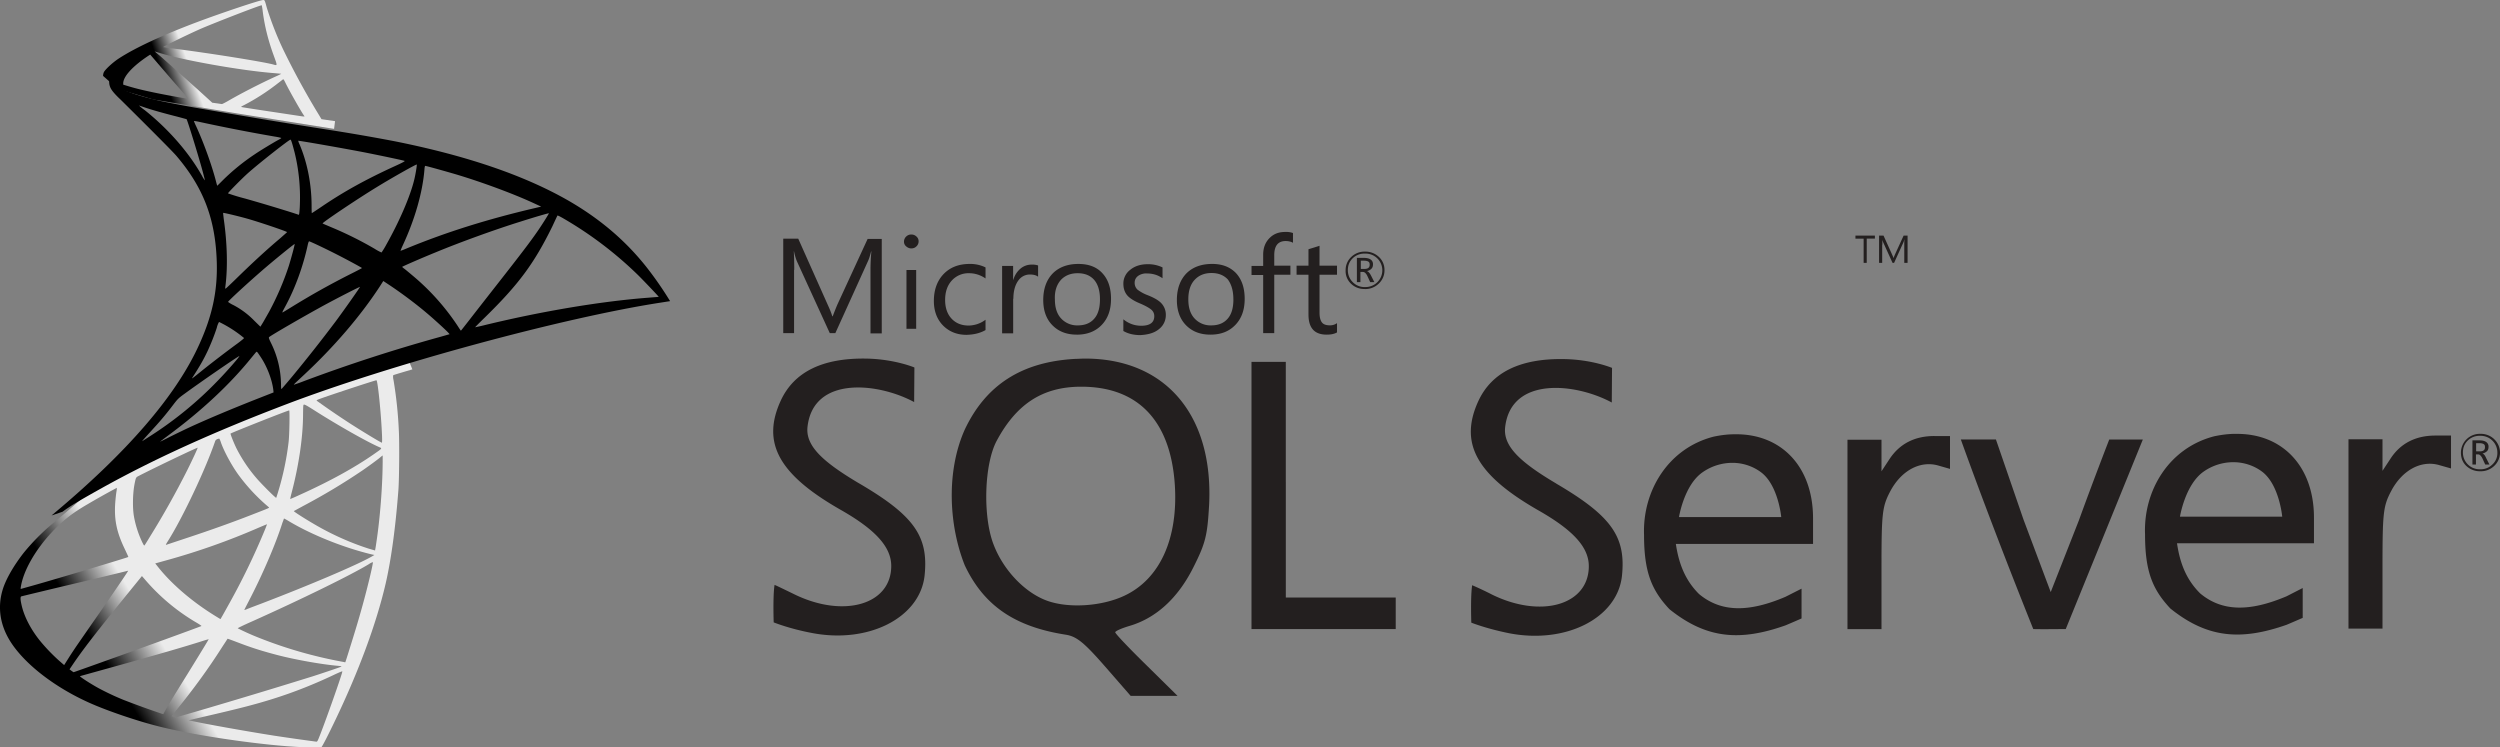 <svg width="97" height="29" viewBox="0 0 97 29" xmlns="http://www.w3.org/2000/svg"><rect x="0" y="0" width="97" height="29" fill="#808080" stroke="none"/><defs><linearGradient x1="25.895%" y1="77.639%" x2="38.341%" y2="70.585%" id="a"><stop offset="0%"/><stop stop-color="#EBEBEB" offset="100%"/></linearGradient><linearGradient x1="25.895%" y1="59.706%" x2="38.341%" y2="57.229%" id="b"><stop offset="0%"/><stop stop-color="#EBEBEB" offset="100%"/></linearGradient></defs><g fill="none" fill-rule="evenodd"><path d="M15.863 14l-5.507 1.84-4.791 2.163-1.34.362c-.342.332-.7.669-1.087 1.01-.425.374-.82.715-1.124.962a8.481 8.481 0 00-1.09 1.107c-.38.486-.68 1-.808 1.397-.23.715-.117 1.44.324 2.108.566.852 1.695 1.72 3.01 2.312.67.303 1.798.69 2.647.907 1.411.367 4.142.763 5.645.822.304.013.712.013.728 0 .033-.02.267-.477.537-1.043.924-1.93 1.59-3.739 1.952-5.285.217-.937.388-2.185.5-3.662.03-.413.042-1.797.017-2.266a16.265 16.265 0 00-.209-1.997.471.471 0 01-.012-.175c.017-.013.066-.03.745-.23L15.863 14zm-1.257.754c.05 0 .183 1.307.216 2.133.008.175.004.29-.004.29-.033 0-.704-.405-1.182-.711a31.604 31.604 0 01-1.332-.907c-.042-.03-.038-.034.304-.154.578-.2 1.952-.651 1.998-.651zm-2.806.945c.038 0 .133.056.362.2.858.55 2.023 1.214 2.523 1.436.154.068.17.042-.183.29-.758.527-1.703 1.047-2.86 1.57a8.581 8.581 0 01-.379.167c-.008 0 .017-.107.05-.235.279-1.06.437-2.133.445-2.993.005-.426.005-.426.042-.439-.008.004-.004.004 0 .004zm-.579.226c.025.025.009.98-.025 1.24a11.056 11.056 0 01-.478 2.15c-.017.021-.587-.55-.774-.771a5.77 5.77 0 01-.766-1.141c-.096-.192-.246-.567-.233-.58.066-.046 2.26-.915 2.276-.898zM8.5 17.019c.004 0 .008 0 .013.005a.806.806 0 01.062.153c.133.37.433.916.691 1.265a7.146 7.146 0 001.165 1.239c.026.026.034.021-.645.285-.786.307-1.644.614-2.626.937l-.704.234c-.037.013-.025-.008.084-.183.487-.779 1.227-2.308 1.644-3.39a13.6 13.6 0 00.154-.417c.016-.06.037-.08.091-.11.03-.009.059-.018.071-.018zm-.832.354c.012.008-.2.464-.408.881a33.195 33.195 0 01-1.436 2.56c-.1.166-.196.32-.209.336-.02.03-.029.022-.095-.11a3.968 3.968 0 01-.32-.988c-.063-.333-.05-.912.02-1.27.054-.264.05-.26.175-.323.533-.277 2.256-1.103 2.273-1.086zm7.18.298v.179c0 .95-.1 2.253-.246 3.202a5.044 5.044 0 01-.05.307s-.12-.034-.262-.077c-.624-.2-1.303-.494-1.915-.839-.403-.225-.99-.596-.974-.613.005-.004.18-.098.383-.209a24.405 24.405 0 002.277-1.367c.254-.174.637-.455.72-.532l.067-.051zm-10.323 1.26c.016 0 .012.035-.013.188-.016.11-.037.315-.045.455-.034.622.066 1.082.366 1.712.083.175.15.32.146.324-.03.026-2.785.852-3.651 1.095l-.5.14c-.029.009-.033.004-.02-.068.095-.626.562-1.444 1.21-2.134.434-.46.78-.728 1.37-1.073a31.296 31.296 0 011.129-.634c0-.005.004-.005.008-.005zm6.494 1.189c.004-.005.104.05.224.123.891.528 2.131 1.018 3.189 1.27l.096.02-.134.077c-.553.315-2.372 1.09-4.233 1.802-.27.102-.537.204-.587.225a.295.295 0 01-.096.03c0-.004.075-.153.17-.336.521-.997 1.046-2.21 1.312-3.054.034-.08.054-.153.059-.157zm-.662.221c.004.004-.03.094-.071.196a27.228 27.228 0 01-1.445 2.977c-.154.28-.283.507-.287.507-.004 0-.129-.077-.279-.17-.882-.554-1.665-1.236-2.177-1.896l-.075-.094.38-.106a26.767 26.767 0 003.654-1.29c.162-.068.296-.124.3-.124zm4.112 1.47s.004.004 0 0c.004.097-.208.975-.383 1.609-.145.532-.27.95-.5 1.686-.1.324-.186.592-.19.592a.27.27 0 01-.055-.012 17.095 17.095 0 01-3.384-.976 9.667 9.667 0 01-.733-.332c-.008-.008.242-.128.558-.268 1.894-.848 3.859-1.81 4.533-2.223a.537.537 0 01.154-.077zm-9.495.332c.009.008-.52.787-1.26 1.848-.259.37-.559.805-.671.966-.112.162-.283.418-.379.571l-.175.277-.187-.162a7.022 7.022 0 01-.774-.81c-.358-.455-.6-.936-.695-1.375-.046-.204-.046-.306-.005-.319.063-.017 1.174-.285 2.215-.532a181.117 181.117 0 001.931-.464zm.533.208l.133.153a7.855 7.855 0 001.953 1.636c.133.076.233.145.224.149-.029.021-2.572.945-3.75 1.363-.662.238-1.207.43-1.211.43a.714.714 0 01-.084-.056l-.075-.055.121-.179c.391-.579.883-1.214 1.952-2.534l.737-.907zm3.322 2.432c.004-.004.187.064.412.149.541.209.97.34 1.544.49.708.183 1.732.362 2.336.413.091.008.141.017.124.03-.029.017-.64.225-1.09.37a291.295 291.295 0 01-5.312 1.597c-.041.009-.179-.03-.179-.047 0-.008.1-.14.221-.285.6-.733 1.195-1.55 1.69-2.325.137-.213.254-.388.254-.392zm-.733.021c.004.004-.291.49-.807 1.325-.22.353-.466.753-.554.894-.083.136-.208.35-.279.468l-.12.218-.063-.018a34.17 34.17 0 01-1.482-.536 10.2 10.2 0 01-.97-.456c-.333-.183-.749-.456-.716-.464.009-.004.579-.162 1.266-.353 1.823-.507 2.834-.801 3.496-1.014.121-.038.225-.068.23-.064zm5.183 1.244h.004c.017.042-.658 1.959-.903 2.563-.054.137-.075.17-.104.166a82.892 82.892 0 01-1.645-.234c-1.036-.162-2.776-.473-3.213-.575l-.1-.021.62-.145c1.332-.307 1.973-.473 2.623-.677.82-.255 1.631-.575 2.451-.967.13-.06.238-.106.267-.11z" fill="url(#a)" fill-rule="nonzero"/><path d="M10.221 0c-.095-.012-1.624.5-2.61.871-1.332.504-2.366.984-3.004 1.4-.236.155-.534.43-.581.539A.35.35 0 004 2.946l.577.507 1.375.408 3.27.543 3.74.596.038-.3c-.013 0-.022-.004-.034-.004l-.492-.072-.099-.164a30.117 30.117 0 01-1.396-2.557A12.61 12.61 0 0110.35.292C10.277.02 10.27.004 10.221 0zm-.069.204h.005a2.6 2.6 0 01.038.248c.073.56.207 1.099.418 1.682.16.44.16.416-.026.364-.44-.112-2.408-.427-3.834-.611a6.105 6.105 0 01-.422-.06c-.017-.016 1.03-.524 1.49-.724.59-.251 2.21-.879 2.331-.899zM6 1.994l.168.052c.913.288 3.21.696 4.476.792l.267.024c.005.004-.116.064-.271.132-.612.283-1.284.631-1.75.899-.137.08-.262.144-.28.144-.016 0-.107-.016-.202-.028l-.172-.024-.43-.392c-.759-.683-1.354-1.21-1.582-1.41L6 1.994zm-.172.124l.607.704c.332.388.668.767.741.851.073.084.134.152.13.156-.018.012-.88-.144-1.336-.24-.47-.1-.664-.148-.952-.232l-.237-.072V3.23c.004-.267.37-.667.99-1.075l.057-.036zm5.161.96c.017 0 .039.036.09.143.147.3.604 1.108.716 1.263.034.052.094.056-.513-.036-1.46-.22-1.93-.291-1.93-.3a.45.45 0 01.099-.06 8.459 8.459 0 001.314-.843c.1-.075.19-.147.207-.16.004-.007.013-.011.017-.007z" fill="url(#b)" fill-rule="nonzero"/><path d="M4.28 3s-.095.154-.004.382c.056.14.22.311.407.487 0 0 1.925 1.904 2.159 2.176 1.064 1.247 1.527 2.475 1.57 4.17.026 1.088-.177 2.044-.683 3.154C6.829 15.362 4.929 17.56 2 20l.428-.145c.277-.21.654-.434 1.536-.926 2.038-1.132 4.331-2.172 7.144-3.243 4.05-1.544 10.708-3.352 14.498-3.94l.394-.062-.06-.096a13.528 13.528 0 00-.87-1.242c-.831-1.045-1.839-1.891-3.072-2.594-1.696-.96-3.89-1.71-6.668-2.268a73.643 73.643 0 00-2.609-.452 262.282 262.282 0 01-4.672-.773 48.225 48.225 0 01-1.766-.329c-.26-.057-.757-.175-1.146-.311-.312-.123-.762-.246-.857-.619zm1.117 1.097c.004-.004.073.022.164.053.164.057.376.123.627.193.19.053.38.104.571.153.26.066.476.128.48.128.031.03.468 1.448.615 1.992.056.206.1.382.095.382a.888.888 0 01-.108-.171c-.506-.904-1.307-1.822-2.233-2.559a1.85 1.85 0 01-.211-.17zm2.128.597c.022 0 .117.013.234.04a68.82 68.82 0 002.899.565c.142.022.255.049.255.057 0 .01-.052.04-.117.075-.143.075-.718.421-.908.553a8.31 8.31 0 00-1.225.992c-.125.127-.234.232-.234.232s-.025-.074-.047-.166c-.156-.61-.48-1.514-.775-2.15a1.898 1.898 0 01-.086-.203c0 .01 0 .005.004.005zm3.747.724c.026.009.07.158.156.487.16.636.233 1.347.208 2.01a3.836 3.836 0 01-.026.377l-.013.044-.225-.075a67.464 67.464 0 00-1.86-.557 7.31 7.31 0 01-.667-.202c0-.026.536-.57.766-.776.437-.391 1.622-1.321 1.661-1.308zm.299.044c.013-.013 1.79.298 2.6.456.601.119 1.475.303 1.527.325.026.009-.065.061-.355.193-1.142.522-1.99.992-2.833 1.562-.221.15-.407.272-.412.272-.004 0-.008-.127-.008-.28 0-.834-.165-1.677-.467-2.388a.67.67 0 01-.052-.14zm4.599.921c.013.013-.043.369-.095.58-.156.653-.576 1.623-1.09 2.536a2.9 2.9 0 01-.182.298 1.837 1.837 0 01-.26-.14 14.007 14.007 0 00-1.696-.843c-.173-.074-.325-.136-.329-.144-.03-.027 1.363-.961 2.099-1.409.584-.36 1.536-.895 1.553-.878zm.329.053c.039 0 .826.22 1.237.342 1.017.307 2.185.742 2.947 1.093l.315.145-.22.052c-1.86.435-3.453.935-4.989 1.567a3.174 3.174 0 01-.246.097c-.01 0 .034-.101.09-.224.463-.996.762-2.036.835-2.923.005-.083.018-.149.03-.149zm-7.84 1.825c.013-.013.614.132.939.224.493.14 1.54.496 1.54.522 0 .005-.117.106-.255.229-.567.478-1.112.983-1.766 1.623-.194.189-.359.343-.367.343-.009 0-.013-.027-.009-.062.1-.737.078-1.685-.06-2.646-.014-.123-.027-.228-.022-.233zm12.638.014c.009.008-.277.465-.459.724-.26.377-.64.877-1.501 1.974-.454.58-.965 1.233-1.134 1.453-.173.22-.315.404-.32.404-.004 0-.06-.08-.12-.176a9.024 9.024 0 00-1.753-1.961c-.13-.11-.273-.229-.32-.264a.484.484 0 01-.087-.074c0-.013.735-.334 1.294-.562.978-.404 2.31-.886 3.31-1.198.523-.167 1.081-.33 1.09-.32zm.333.087c.017-.004.121.049.247.123a14.695 14.695 0 012.894 2.203c.23.228.796.825.788.83l-.433.035c-1.821.14-4.154.53-6.395 1.08a8.548 8.548 0 01-.294.065c-.009 0 .16-.171.372-.377 1.315-1.286 1.917-2.098 2.626-3.546.1-.215.186-.4.195-.413-.004 0-.004 0 0 0zm-9.635 1.001c.06.013.623.28 1.047.496.39.197.973.513 1.003.54.005.004-.203.114-.458.24-.814.413-1.51.804-2.237 1.251-.208.128-.38.233-.385.233-.017 0-.013-.018.104-.233.39-.72.7-1.58.878-2.417.017-.066.035-.11.048-.11zm-.563.105c.013.013-.134.553-.225.847a10.885 10.885 0 01-.766 1.782l-.229.403-.108.176-.242-.237a3.181 3.181 0 00-.805-.601 1.159 1.159 0 01-.208-.123c0-.035.74-.715 1.307-1.207.406-.355 1.263-1.053 1.276-1.04zm3.44 1.435l.212.14c.484.321 1.056.747 1.493 1.12.246.206.722.64.817.746l.052.057-.35.1a62.908 62.908 0 00-5.3 1.72 6.137 6.137 0 01-.381.137c-.026 0-.048.022.398-.395 1.142-1.066 2.155-2.243 2.907-3.388l.152-.237zm-.904.228c.008.01-.585.856-.94 1.334a59.25 59.25 0 01-1.695 2.15c-.217.26-.403.474-.411.479-.013.004-.018-.062-.018-.162a3.72 3.72 0 00-.367-1.58c-.1-.202-.117-.25-.096-.272.083-.075 1.342-.803 2.138-1.238.536-.29 1.376-.72 1.389-.71zm-5.47 1.36a4.749 4.749 0 01.97.623c.008.01-.104.102-.251.211-.411.299-1.034.777-1.398 1.071-.38.307-.393.316-.35.25.286-.443.428-.693.58-1.013.134-.286.268-.623.363-.917a.75.75 0 01.087-.224zm1.459 1.16c.021-.005.047.034.164.21.247.373.437.873.485 1.277l.008.088-.592.232c-1.06.417-2.038.83-2.7 1.137-.186.087-.51.245-.723.35-.212.11-.385.194-.385.19 0-.005.134-.106.299-.229 1.293-.952 2.414-1.996 3.253-3.04.091-.11.174-.211.182-.216h.009zm-.67.166c.017.017-.477.584-.814.93a14.39 14.39 0 01-2.687 2.199l-.26.167c-.03.017.009-.027.459-.523.285-.311.502-.575.748-.9.165-.214.195-.245.433-.416.636-.465 2.103-1.475 2.12-1.457z" fill="#000"/><path d="M42.045 13.914c-.103 0-.206.01-.309.01-2.083.109-3.489 1.006-4.31 2.759-.703 1.585-.627 3.657.007 5.252.738 1.558 1.929 2.38 3.917 2.691.42.067.703.293 1.518 1.224L43.87 27h1.819l-1.21-1.193c-.668-.654-1.208-1.223-1.208-1.273 0-.05.255-.16.565-.252 1.02-.303 1.867-1.074 2.46-2.256.48-.95.549-1.243.617-2.424.18-3.516-1.714-5.714-4.868-5.689v.001zm1.594 9.194c-.884.42-2.169.503-3.007.202-.867-.311-1.707-1.193-2.084-2.19-.42-1.09-.36-3.103.12-4.01.771-1.442 1.792-2.106 3.283-2.106 2.211 0 3.47 1.326 3.633 3.817.13 2.08-.581 3.64-1.944 4.286v.001zm31.412-6.19c-.763 0-1.347.301-1.74.897l-.309.471v-1.225h-1.32v7.349h1.32v-2.35c0-2.147.027-2.398.334-2.986.422-.806 1.15-1.208 1.853-1.016l.471.135v-1.274h-.61v-.002zm-7.755-.068c-.259 0-.533.034-.806.092-1.766.452-2.762 2.107-2.701 3.81 0 1.425.283 2.138.986 2.885 1.44 1.156 2.742 1.249 4.5.628.3-.125.625-.269.625-.269V22.84l-.626.317c-1.422.606-2.493.606-3.351-.108-.548-.545-.789-1.199-.9-1.945h5.323v-.991c0-2.02-1.243-3.296-3.051-3.263zm-2.153 3.222s.197-1.26.926-1.754a2.02 2.02 0 011.148-.36c.395 0 .79.125 1.115.369.668.503.78 1.736.78 1.736h-3.969v.01zM33.32 18.747c-1.431-.849-2.066-1.46-1.989-2.182.223-1.996 2.743-1.72 4.138-.965l.01-1.342s-.771-.327-1.877-.345c-1.697-.025-2.793.52-3.307 1.628-.755 1.635-.087 2.868 2.33 4.244 1.355.772 1.955 1.443 1.955 2.174 0 1.51-1.86 2.037-3.78 1.09-.395-.193-.73-.354-.747-.354-.07.429-.034 1.453-.034 1.453s.59.242 1.475.41c2.193.428 4.19-.58 4.379-2.215.164-1.535-.404-2.34-2.553-3.597zm53.414-1.914c-.258 0-.531.034-.816.093-1.764.452-2.758 2.107-2.69 3.81 0 1.423.282 2.129.984 2.875 1.44 1.157 2.743 1.25 4.51.63.298-.126.623-.268.623-.268v-1.158l-.625.32c-1.425.603-2.497.603-3.352-.11-.55-.545-.789-1.191-.9-1.946h5.314v-.991c0-2.01-1.243-3.287-3.051-3.253l.003-.002zm-2.153 3.222s.199-1.258.927-1.762a2.01 2.01 0 011.147-.36c.393 0 .79.124 1.115.368.668.504.78 1.745.78 1.745h-3.968l-.001.01zm-24.195-1.292c-1.431-.846-2.064-1.46-1.987-2.181.222-1.997 2.742-1.72 4.138-.965l.01-1.343s-.772-.327-1.878-.342c-1.696-.025-2.793.519-3.308 1.627-.754 1.635-.077 2.868 2.331 4.244 1.355.772 1.954 1.433 1.954 2.164 0 1.51-1.86 2.046-3.78 1.09a12.757 12.757 0 00-.746-.351c-.069.428-.033 1.453-.033 1.453s.582.233 1.464.41c2.196.428 4.193-.578 4.38-2.213.164-1.528-.402-2.333-2.545-3.591v-.002zM94.49 16.9c-.763 0-1.354.303-1.74.898l-.309.47v-1.224h-1.32v7.347h1.32v-2.349c0-2.147.026-2.399.334-2.985.422-.805 1.15-1.208 1.852-1.015l.472.134V16.9h-.61zm-44.601 1.82v-4.68h-1.331v10.368h5.596v-1.225H49.89v-4.462zm30.776 1.46l-1.097 2.793-1.054-2.808-1.072-3.113H76.08c.883 2.449 1.843 4.94 2.811 7.356.42.01.84 0 1.26 0l1.481-3.64 1.51-3.715h-1.303s-.575 1.476-1.175 3.128h.001zm-27.71-8.965a.737.737 0 00.54-.211.694.694 0 00.223-.52.682.682 0 00-.222-.52.748.748 0 00-.531-.201.738.738 0 00-.54.21.692.692 0 00-.215.519.67.67 0 00.214.52.73.73 0 00.531.201v.002zm-.472-1.193a.649.649 0 01.482-.182.648.648 0 01.472 1.113.65.65 0 01-.472.185.634.634 0 01-.472-.185.639.639 0 01-.196-.469c0-.185.059-.337.186-.462zm.318.53h.086c.061 0 .121.057.172.167l.104.227h.162l-.128-.252c-.052-.101-.103-.16-.163-.176a.315.315 0 00.179-.093c.043-.043.059-.102.059-.168a.213.213 0 00-.077-.177c-.059-.048-.153-.074-.275-.074h-.273v.94h.137v-.395h.017zm0-.437h.12c.086 0 .147.017.18.042s.042.058.042.117c0 .109-.069.16-.197.16H52.8v-.32h.002zm-21.984.353c0-.327-.01-.57-.017-.714h.008c.034.17.076.295.11.379l1.278 2.793h.215l1.277-2.818c.035-.077.07-.192.111-.353h.01a7.922 7.922 0 00-.034.715v2.465h.437V9.27h-.548l-1.175 2.55c-.043.1-.103.251-.18.451h-.017c-.026-.099-.086-.25-.171-.435l-1.149-2.575h-.582v3.665h.42V10.47l.007-.002zm4.354.007h.377v2.282h-.377v-2.282zm.188-.837a.27.27 0 00.197-.077.264.264 0 00.086-.193.24.24 0 00-.085-.192.278.278 0 00-.199-.077.272.272 0 00-.196.077.268.268 0 00-.087.192.23.23 0 00.087.193c.059.05.12.077.196.077h.001zm2.88 3.17v-.403a1.101 1.101 0 01-.658.226c-.275 0-.499-.092-.662-.27-.162-.174-.248-.418-.248-.72 0-.318.086-.57.265-.763a.872.872 0 01.668-.277c.223 0 .438.068.635.203v-.428a1.33 1.33 0 00-.617-.135c-.429 0-.763.135-1.012.394-.248.26-.376.613-.376 1.04 0 .378.111.697.342.94.241.25.549.377.926.377.292-.008.53-.068.737-.185zm1.08-1.218c0-.3.07-.544.197-.712a.541.541 0 01.437-.227c.146 0 .249.026.325.085V10.3a.694.694 0 00-.256-.033.66.66 0 00-.413.144.882.882 0 00-.29.442h-.01v-.535h-.427v2.616h.429V11.59h.008zm2.46 1.395c.404 0 .728-.127.969-.379.24-.25.36-.587.36-1.006 0-.428-.11-.755-.335-.999-.222-.243-.53-.36-.933-.36-.404 0-.728.117-.969.344-.257.25-.393.603-.393 1.056 0 .395.11.722.342.965.24.252.558.378.96.378v.001zm-.609-2.132c.163-.168.378-.252.643-.252.275 0 .482.084.635.252.154.176.231.428.231.763 0 .32-.069.57-.214.739-.146.176-.36.27-.643.27a.844.844 0 01-.652-.27c-.162-.177-.24-.42-.24-.739-.016-.317.07-.577.24-.763zm3.814 1.904a.681.681 0 00.25-.537.648.648 0 00-.197-.478c-.104-.1-.265-.192-.498-.285a1.566 1.566 0 01-.403-.218.355.355 0 01-.111-.27c0-.108.043-.192.127-.259a.536.536 0 01.344-.1c.231 0 .429.06.61.186v-.42a1.279 1.279 0 00-.575-.125c-.275 0-.507.075-.678.218a.665.665 0 00-.266.544c0 .193.06.352.171.47.095.1.256.202.48.293.214.092.36.176.437.243a.317.317 0 01.111.25c0 .245-.17.37-.505.37-.257 0-.488-.082-.695-.25v.453c.187.11.411.16.659.16.317-.017.566-.093.737-.244h.002zm2.04-2.516c-.403 0-.727.117-.968.344-.255.25-.393.603-.393 1.056 0 .395.111.722.342.965.241.252.557.378.96.378.413 0 .728-.127.969-.379.24-.25.36-.587.36-1.006 0-.428-.112-.755-.334-.999-.232-.243-.54-.36-.934-.36h-.002zm.832 1.375c0 .32-.069.57-.214.739-.146.176-.36.27-.643.27a.844.844 0 01-.652-.27c-.162-.177-.24-.42-.24-.739 0-.336.086-.596.258-.771.162-.168.376-.252.643-.252.265 0 .478.084.633.252.137.184.214.436.214.771h.001zm1.158 1.31h.427V10.66h.627v-.352h-.627v-.404c0-.367.146-.552.447-.552.1 0 .204.025.28.067v-.378A.8.8 0 0049.86 9c-.23 0-.42.067-.574.21-.18.167-.275.384-.275.679v.429h-.452v.352h.452v2.257l.003-.002zm1.756-.714c0 .511.231.772.703.772.171 0 .3-.027.403-.086v-.36a.454.454 0 01-.275.085c-.146 0-.248-.034-.308-.11-.06-.075-.095-.202-.095-.377v-1.477h.678v-.352h-.678v-.771c-.148.05-.292.092-.429.134v.637h-.462v.352h.462v1.552h.001zm46 4.823a.745.745 0 00-.53-.202.732.732 0 00-.756.73c0 .21.07.386.214.52a.764.764 0 00.54.202.746.746 0 00.54-.21.701.701 0 00.222-.519.72.72 0 00-.231-.521h.001zm-.069.99a.642.642 0 01-.472.183.648.648 0 01-.668-.654c0-.183.059-.335.189-.462a.646.646 0 01.48-.182.648.648 0 01.668.644.597.597 0 01-.197.471zm-.385-.428a.372.372 0 00.18-.092c.043-.043.059-.102.059-.17a.212.212 0 00-.077-.175c-.059-.048-.154-.074-.275-.074h-.273v.938h.137v-.394h.086c.059 0 .118.058.17.167l.103.226h.163l-.127-.252c-.045-.11-.096-.16-.148-.176l.002.002zm-.094-.084h-.148v-.318h.121c.086 0 .146.016.18.042.034.025.042.057.042.117 0 .109-.069.159-.196.159zm-23.913-7.314h.12v-.94h.317v-.117h-.755v.118h.318v.94zm.727-.706c0-.091 0-.166-.007-.208.008.05.026.083.034.108l.368.806h.06l.369-.813c.01-.025.017-.058.034-.101-.008.083-.008.15-.008.202v.711h.128V9.142h-.154l-.334.73c-.008.025-.035.076-.052.134h-.01c-.006-.034-.024-.067-.049-.125l-.334-.739h-.173V10.2h.121v-.706h.007z" fill="#231F1F" fill-rule="nonzero"/></g></svg>